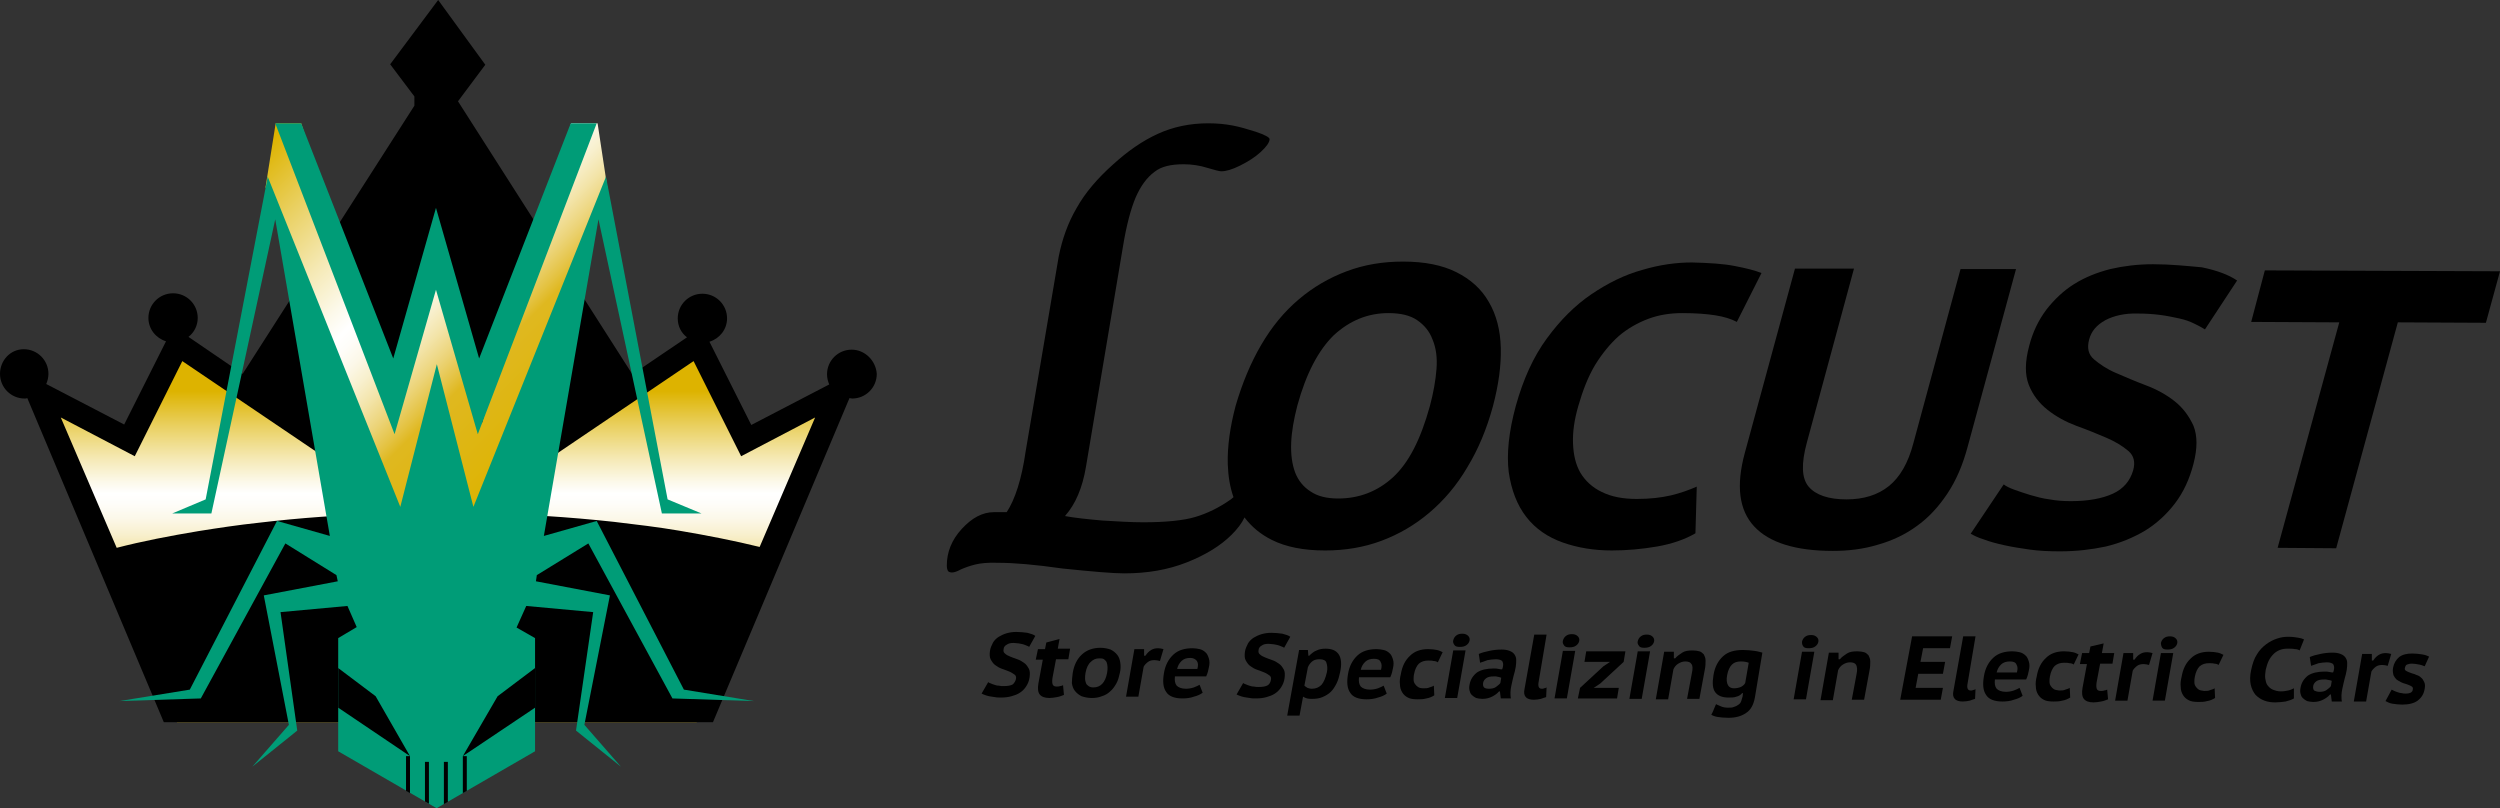 <?xml version="1.0" encoding="utf-8"?>
<!-- Generator: Adobe Illustrator 26.3.1, SVG Export Plug-In . SVG Version: 6.00 Build 0)  -->
<svg version="1.1" id="レイヤー_1" xmlns="http://www.w3.org/2000/svg" xmlns:xlink="http://www.w3.org/1999/xlink" x="0px"
	 y="0px" viewBox="0 0 567.7 183.5" style="enable-background:new 0 0 567.7 183.5;" xml:space="preserve">
<rect x="0" y="0" width="567.7" height="183.5" fill="#333333" stroke="none"/>
<style type="text/css">
	.st0{fill:url(#SVGID_1_);}
	.st1{fill:url(#SVGID_00000116926530546468858170000014091531592578653091_);}
	.st2{fill:#009C77;}
</style>
<g>
	<g>
		<linearGradient id="SVGID_1_" gradientUnits="userSpaceOnUse" x1="99.197" y1="164.019" x2="99.197" y2="78.388">
			<stop  offset="0" style="stop-color:#DDB300"/>
			<stop  offset="0.143" style="stop-color:#FFFDF7"/>
			<stop  offset="0.332" style="stop-color:#DFB820"/>
			<stop  offset="0.357" style="stop-color:#E4C240"/>
			<stop  offset="0.406" style="stop-color:#ECD479"/>
			<stop  offset="0.454" style="stop-color:#F3E4A9"/>
			<stop  offset="0.499" style="stop-color:#F8F0CE"/>
			<stop  offset="0.541" style="stop-color:#FCF8E9"/>
			<stop  offset="0.579" style="stop-color:#FEFDF9"/>
			<stop  offset="0.607" style="stop-color:#FFFFFF"/>
			<stop  offset="0.637" style="stop-color:#FCF9EA"/>
			<stop  offset="0.7" style="stop-color:#F5E9B4"/>
			<stop  offset="0.789" style="stop-color:#E9CF5D"/>
			<stop  offset="0.878" style="stop-color:#DDB300"/>
		</linearGradient>
		<polygon class="st0" points="158.2,164 190.2,89.3 169.2,100.3 158.3,78.4 99.2,118.4 40.1,78.4 29.2,100.3 8.2,89.3 40.2,164 		
			"/>
		<path d="M193.4,79.4c-3.1,0-5.6,2.5-5.6,5.6c0,0.8,0.2,1.6,0.5,2.3l-17.7,9.2l-9.5-18.9c2.3-0.7,4-2.8,4-5.3
			c0-3.1-2.5-5.6-5.6-5.6s-5.6,2.5-5.6,5.6c0,1.8,0.8,3.3,2.1,4.3l-12.4,8.4l-39.6-62l6.2-8.3L99.5,0L88.6,14.6l5.5,7.3V24
			L55.1,84.9l-12.3-8.4c1.3-1,2.1-2.6,2.1-4.3c0-3.1-2.5-5.6-5.6-5.6c-3.1,0-5.6,2.5-5.6,5.6c0,2.5,1.7,4.6,4,5.3l-9.5,18.9
			l-17.7-9.2c0.3-0.7,0.5-1.5,0.5-2.3c0-3.1-2.5-5.6-5.6-5.6S0,81.9,0,84.9c0,3.1,2.5,5.6,5.6,5.6c0.2,0,0.4,0,0.6-0.1l31,73.6
			h124.7l31-73.6c0.2,0,0.4,0.1,0.6,0.1c3.1,0,5.6-2.5,5.6-5.6C198.9,81.9,196.4,79.4,193.4,79.4z M88,116.6L88,116.6
			c-10.2,0.3-20,1-29.2,2.1l0,0c-4.7,0.5-9.3,1.2-13.7,1.9l0,0c-6.6,1.1-12.8,2.3-18.6,3.8L13.8,94.8l16.8,8.8l10.8-21.6l51,34.5
			C90.9,116.5,89.5,116.5,88,116.6z M172.5,124.2c-5.7-1.4-11.8-2.6-18.3-3.7l0,0c-4.7-0.8-9.7-1.4-14.8-2l0,0
			c-10.1-1.1-20.9-1.8-32.2-2l0,0c-0.2,0-0.5,0-0.7,0l51-34.5l10.8,21.6l16.8-8.8L172.5,124.2z"/>
	</g>
	<g>
		<g>
			
				<linearGradient id="SVGID_00000010302145771167618140000014728093396990796735_" gradientUnits="userSpaceOnUse" x1="65.686" y1="24.917" x2="133.639" y2="92.87">
				<stop  offset="2.018435e-02" style="stop-color:#DDB300"/>
				<stop  offset="0.166" style="stop-color:#E9CF5D"/>
				<stop  offset="0.311" style="stop-color:#F5E9B4"/>
				<stop  offset="0.413" style="stop-color:#FCF9EA"/>
				<stop  offset="0.463" style="stop-color:#FFFFFF"/>
				<stop  offset="0.492" style="stop-color:#FEFDF9"/>
				<stop  offset="0.531" style="stop-color:#FCF8E9"/>
				<stop  offset="0.575" style="stop-color:#F8F0CE"/>
				<stop  offset="0.622" style="stop-color:#F3E4A9"/>
				<stop  offset="0.673" style="stop-color:#ECD479"/>
				<stop  offset="0.724" style="stop-color:#E4C240"/>
				<stop  offset="0.75" style="stop-color:#DFB820"/>
				<stop  offset="1" style="stop-color:#DDB300"/>
			</linearGradient>
			<polygon style="fill:url(#SVGID_00000010302145771167618140000014728093396990796735_);" points="135.7,28 129.7,28 109.4,96.2 
				99,64.7 99,64.7 99,64.7 99,63.4 99,64.7 90,96.2 68.4,28 62.6,28 60.3,42.5 91.3,117.5 99,85.8 107.9,118.6 137.9,42.5 			"/>
			<polygon class="st2" points="133.6,123.4 152.7,158.6 171.2,159.2 155.3,156.6 135.5,118.3 123.5,121.7 135.9,49.8 150.3,116.6 
				159.3,116.6 151.6,113.4 137.6,40.1 137.6,40 137.6,40.1 137.6,40 137.5,40.4 107.5,115.1 99.2,82.7 90.9,115.1 60.9,40.4 
				60.8,40 60.8,40.1 60.8,40 60.8,40.1 46.7,113.4 39.1,116.6 48,116.6 62.5,49.8 74.9,121.7 62.9,118.3 43.1,156.6 27.1,159.2 
				45.6,158.6 64.8,123.4 76.4,130.6 76.7,132 59.9,135.2 65.6,164.6 57.3,174.1 67.5,165.9 63.7,139 78.9,137.6 81,142.4 
				76.8,144.9 76.8,170.6 99.1,183.5 99.2,183.5 99.2,183.5 99.2,183.5 121.5,170.6 121.5,144.9 117.3,142.5 119.5,137.6 134.7,139 
				130.8,165.9 141,174.1 132.7,164.6 138.5,135.2 121.7,132 121.9,130.6 			"/>
			<polygon class="st2" points="135.5,28 129.6,28 108.8,81.4 99,47.2 99,47.2 99,47.2 99,47.2 99,47.2 89.3,81.4 68.4,28 62.5,28 
				89.6,98.6 99,65.8 108.5,98.6 			"/>
		</g>
		<g>
			<g>
				<polygon points="85.3,158.1 76.8,151.7 76.8,160.7 93.1,171.7 				"/>
				<polygon points="105.1,171.7 121.5,160.7 121.5,151.7 113,158.1 				"/>
			</g>
			<g>
				<polygon points="92.2,179.6 93.1,180.1 93.1,171.7 92.2,171.7 				"/>
				<polygon points="96.5,182 97.4,182.5 97.4,173 96.5,173 				"/>
				<polygon points="100.8,182.6 101.7,182.1 101.7,173 100.8,173 				"/>
				<polygon points="105.1,180.1 106,179.6 106,171.7 105.1,171.7 				"/>
			</g>
		</g>
	</g>
</g>
<g>
	<g>
		<g>
			<path d="M230.7,154.2c0.1-0.4,0-0.8-0.3-1c-0.3-0.2-0.7-0.5-1.2-0.7c-0.5-0.2-1-0.4-1.6-0.6c-0.6-0.2-1.1-0.5-1.5-0.8
				c-0.5-0.3-0.8-0.8-1.1-1.3c-0.3-0.5-0.3-1.2-0.2-2c0.1-0.7,0.4-1.3,0.7-1.9c0.3-0.5,0.8-1,1.3-1.3c0.5-0.3,1.1-0.6,1.8-0.8
				c0.7-0.2,1.4-0.3,2.2-0.3c0.9,0,1.7,0.1,2.5,0.2c0.8,0.2,1.4,0.4,1.8,0.7l-1.4,2.5c-0.1-0.1-0.3-0.2-0.6-0.3
				c-0.2-0.1-0.5-0.2-0.8-0.3c-0.3-0.1-0.6-0.1-1-0.2c-0.4,0-0.7-0.1-1.1-0.1c-0.7,0-1.2,0.1-1.6,0.4c-0.4,0.2-0.7,0.6-0.7,1
				c-0.1,0.4,0,0.8,0.3,1c0.3,0.3,0.7,0.5,1.2,0.7c0.5,0.2,1,0.4,1.6,0.6c0.6,0.2,1.1,0.5,1.5,0.8c0.5,0.3,0.8,0.8,1.1,1.3
				c0.3,0.5,0.3,1.2,0.2,2c-0.1,0.8-0.4,1.5-0.8,2.1c-0.4,0.6-0.8,1-1.4,1.4c-0.6,0.4-1.2,0.6-1.9,0.8c-0.7,0.2-1.5,0.3-2.3,0.3
				c-0.6,0-1.1,0-1.5-0.1c-0.5-0.1-0.9-0.1-1.3-0.2c-0.4-0.1-0.8-0.2-1-0.3c-0.3-0.1-0.5-0.2-0.7-0.3l1.5-2.6
				c0.1,0.1,0.3,0.2,0.6,0.3c0.2,0.1,0.5,0.2,0.8,0.3c0.3,0.1,0.6,0.2,1,0.2c0.4,0.1,0.7,0.1,1.1,0.1c0.9,0,1.6-0.1,2.1-0.4
				C230.3,155.1,230.6,154.7,230.7,154.2z"/>
			<path d="M235.7,147.4l1.6,0l0.3-1.5l3-0.8l-0.4,2.2l2.8,0l-0.4,2.4l-2.8,0l-0.7,3.7c-0.2,0.9-0.2,1.5-0.1,1.9
				c0.1,0.4,0.4,0.6,0.9,0.6c0.3,0,0.6,0,0.8-0.1c0.2,0,0.5-0.1,0.7-0.2l0.2,2.2c-0.5,0.2-1,0.4-1.6,0.5c-0.6,0.1-1.1,0.2-1.7,0.2
				c-1.1,0-1.8-0.3-2.2-0.8c-0.4-0.5-0.5-1.4-0.3-2.5l1-5.4l-1.6,0L235.7,147.4z"/>
			<path d="M243.6,152.8c0.3-1.8,1-3.2,2.1-4.2c1.1-1,2.5-1.5,4.2-1.5c0.9,0,1.7,0.2,2.3,0.4c0.6,0.3,1.1,0.7,1.5,1.2
				c0.4,0.5,0.6,1.1,0.7,1.8c0.1,0.7,0.1,1.5-0.1,2.3c-0.2,0.9-0.4,1.7-0.8,2.4c-0.4,0.7-0.8,1.3-1.4,1.8c-0.5,0.5-1.2,0.9-1.9,1.1
				c-0.7,0.3-1.5,0.4-2.3,0.4c-0.9,0-1.7-0.2-2.3-0.4c-0.6-0.3-1.1-0.7-1.5-1.2c-0.4-0.5-0.6-1.1-0.7-1.8
				C243.4,154.4,243.5,153.6,243.6,152.8z M246.5,152.8c-0.1,0.5-0.1,0.9-0.1,1.3c0,0.4,0.1,0.7,0.2,1c0.1,0.3,0.3,0.5,0.6,0.7
				c0.3,0.2,0.6,0.3,1.1,0.3c1.6,0,2.7-1.1,3.1-3.3c0.1-0.5,0.1-0.9,0.1-1.3c0-0.4-0.1-0.8-0.2-1.1c-0.1-0.3-0.4-0.5-0.6-0.7
				c-0.3-0.2-0.7-0.2-1.1-0.2c-0.8,0-1.4,0.3-1.9,0.8C247.1,150.8,246.7,151.7,246.5,152.8z"/>
			<path d="M263.4,150.1c-0.4-0.1-0.8-0.2-1.2-0.2c-0.6,0-1.1,0.1-1.5,0.4c-0.4,0.3-0.8,0.7-1,1.1l-1.2,6.8l-2.8,0l1.9-10.8l2.2,0
				l0,1.5l0.3,0c0.4-0.6,0.8-1,1.3-1.3c0.5-0.3,1-0.4,1.6-0.4c0.4,0,0.8,0.1,1.2,0.2L263.4,150.1z"/>
			<path d="M273.1,157.3c-0.5,0.4-1.2,0.7-2,0.9c-0.8,0.3-1.7,0.4-2.6,0.4c-1.8,0-3.1-0.5-3.7-1.5c-0.7-1-0.8-2.4-0.5-4.2
				c0.3-1.9,1.1-3.3,2.2-4.3c1.1-1,2.6-1.4,4.3-1.4c0.6,0,1.1,0.1,1.6,0.2c0.5,0.1,1,0.4,1.3,0.7c0.4,0.3,0.6,0.8,0.8,1.4
				c0.2,0.6,0.2,1.3,0,2.1c-0.1,0.3-0.1,0.6-0.2,0.9c-0.1,0.3-0.2,0.7-0.4,1.1l-7.1,0c-0.1,0.9,0,1.6,0.4,2.1
				c0.4,0.4,1.1,0.7,2.1,0.7c0.6,0,1.2-0.1,1.8-0.3c0.5-0.2,1-0.4,1.3-0.6L273.1,157.3z M270.3,149.4c-0.8,0-1.5,0.2-2,0.7
				c-0.5,0.5-0.8,1-1,1.8l4.6,0c0.2-0.8,0.2-1.3-0.1-1.8C271.5,149.7,271,149.4,270.3,149.4z"/>
			<path d="M288.6,154.4c0.1-0.4,0-0.8-0.3-1c-0.3-0.2-0.7-0.5-1.2-0.7c-0.5-0.2-1-0.4-1.6-0.6c-0.6-0.2-1.1-0.5-1.5-0.8
				c-0.5-0.3-0.8-0.8-1.1-1.3c-0.3-0.5-0.3-1.2-0.2-2c0.1-0.7,0.4-1.3,0.7-1.9c0.3-0.5,0.8-1,1.3-1.3c0.5-0.3,1.1-0.6,1.8-0.8
				c0.7-0.2,1.4-0.3,2.2-0.3c0.9,0,1.7,0.1,2.5,0.2c0.8,0.2,1.4,0.4,1.8,0.7l-1.4,2.5c-0.1-0.1-0.3-0.2-0.6-0.3
				c-0.2-0.1-0.5-0.2-0.8-0.3c-0.3-0.1-0.6-0.1-1-0.2c-0.4,0-0.7-0.1-1.1-0.1c-0.7,0-1.2,0.1-1.6,0.4c-0.4,0.2-0.7,0.6-0.7,1
				c-0.1,0.4,0,0.8,0.3,1c0.3,0.3,0.7,0.5,1.2,0.7c0.5,0.2,1,0.4,1.6,0.6c0.6,0.2,1.1,0.5,1.5,0.8c0.5,0.3,0.8,0.8,1.1,1.3
				c0.3,0.5,0.3,1.2,0.2,2c-0.1,0.8-0.4,1.5-0.8,2.1c-0.4,0.6-0.8,1-1.4,1.4c-0.6,0.4-1.2,0.6-1.9,0.8c-0.7,0.2-1.5,0.3-2.3,0.3
				c-0.6,0-1.1,0-1.5-0.1c-0.5-0.1-0.9-0.1-1.3-0.2c-0.4-0.1-0.8-0.2-1-0.3c-0.3-0.1-0.5-0.2-0.7-0.3l1.5-2.6
				c0.1,0.1,0.3,0.2,0.6,0.3c0.2,0.1,0.5,0.2,0.8,0.3c0.3,0.1,0.6,0.2,1,0.2c0.4,0.1,0.7,0.1,1.1,0.1c0.9,0,1.6-0.1,2.1-0.4
				C288.2,155.4,288.5,155,288.6,154.4z"/>
			<path d="M295,147.6l2,0l0.1,1.3l0.2,0c0.5-0.5,1.1-1,1.7-1.2c0.6-0.3,1.3-0.4,2-0.4c1.4,0,2.4,0.4,3,1.3c0.6,0.9,0.7,2.3,0.3,4.1
				c-0.2,0.9-0.4,1.7-0.8,2.5s-0.8,1.4-1.3,1.9c-0.5,0.5-1.2,0.9-1.9,1.2c-0.7,0.3-1.5,0.4-2.3,0.4c-0.5,0-0.8,0-1.2-0.1
				c-0.3-0.1-0.6-0.2-0.9-0.4l-0.8,4.3l-2.8,0L295,147.6z M299.7,149.7c-0.6,0-1.2,0.1-1.6,0.4c-0.4,0.3-0.8,0.7-1.1,1.4l-0.8,4.2
				c0.2,0.2,0.4,0.3,0.7,0.5c0.3,0.1,0.6,0.2,1,0.2c0.9,0,1.6-0.3,2.2-0.9c0.5-0.6,0.9-1.5,1.2-2.8c0.2-0.9,0.1-1.6-0.1-2.2
				C301.1,150,300.5,149.7,299.7,149.7z"/>
			<path d="M314.9,157.5c-0.5,0.4-1.2,0.7-2,0.9c-0.8,0.3-1.7,0.4-2.6,0.4c-1.8,0-3.1-0.5-3.7-1.5c-0.7-1-0.8-2.4-0.5-4.2
				c0.3-1.9,1.1-3.3,2.2-4.3c1.1-1,2.6-1.4,4.3-1.4c0.6,0,1.1,0.1,1.6,0.2c0.5,0.1,1,0.4,1.3,0.7c0.4,0.3,0.6,0.8,0.8,1.4
				c0.2,0.6,0.2,1.3,0,2.1c-0.1,0.3-0.1,0.6-0.2,0.9c-0.1,0.3-0.2,0.7-0.4,1.1l-7.1,0c-0.1,0.9,0,1.6,0.4,2.1
				c0.4,0.4,1.1,0.7,2.1,0.7c0.6,0,1.2-0.1,1.8-0.3c0.5-0.2,1-0.4,1.3-0.6L314.9,157.5z M312,149.6c-0.8,0-1.5,0.2-2,0.7
				c-0.5,0.5-0.8,1-1,1.8l4.6,0c0.2-0.8,0.2-1.3-0.1-1.8C313.3,149.8,312.8,149.6,312,149.6z"/>
			<path d="M325.7,157.9c-0.5,0.3-1.1,0.6-1.8,0.7c-0.7,0.2-1.3,0.2-2,0.2c-0.9,0-1.7-0.1-2.2-0.4c-0.6-0.3-1-0.7-1.3-1.2
				c-0.3-0.5-0.5-1.1-0.5-1.8c-0.1-0.7,0-1.5,0.2-2.3c0.3-1.8,1-3.2,2.1-4.2c1-1,2.4-1.5,4.1-1.5c0.8,0,1.5,0.1,2,0.2
				c0.5,0.1,0.9,0.3,1.3,0.5l-1.1,2.3c-0.3-0.2-0.6-0.3-1-0.3c-0.3-0.1-0.7-0.1-1.2-0.1c-0.8,0-1.5,0.2-2.1,0.7
				c-0.5,0.5-0.9,1.3-1.1,2.4c-0.1,0.4-0.1,0.9-0.1,1.2c0,0.4,0.1,0.7,0.3,1c0.2,0.3,0.4,0.5,0.7,0.7c0.3,0.2,0.7,0.3,1.2,0.3
				c0.6,0,1,0,1.4-0.2c0.3-0.1,0.7-0.2,1-0.4L325.7,157.9z"/>
			<path d="M330,147.7l2.8,0l-1.9,10.8l-2.8,0L330,147.7z M330,145.4c0.1-0.4,0.3-0.8,0.7-1.1c0.4-0.3,0.8-0.4,1.4-0.4
				c0.6,0,1,0.2,1.3,0.5c0.3,0.3,0.4,0.7,0.3,1.1c-0.1,0.4-0.3,0.7-0.7,1c-0.4,0.3-0.9,0.4-1.5,0.4c-0.6,0-1-0.1-1.2-0.4
				C330,146.1,329.9,145.8,330,145.4z"/>
			<path d="M335.8,148.5c0.7-0.3,1.4-0.5,2.4-0.7c0.9-0.2,1.8-0.3,2.8-0.3c0.7,0,1.3,0.1,1.8,0.3c0.5,0.2,0.8,0.4,1.1,0.8
				c0.2,0.3,0.4,0.7,0.4,1.2c0,0.5,0,1-0.1,1.6c-0.1,0.7-0.3,1.4-0.5,2.1s-0.3,1.4-0.5,2.2c-0.1,0.5-0.2,1-0.2,1.5
				c0,0.5,0,1,0.1,1.4l-2.3,0l-0.2-1.6h-0.2c-0.4,0.5-1,0.9-1.6,1.2c-0.6,0.3-1.3,0.5-2.2,0.5c-0.5,0-1-0.1-1.4-0.2
				c-0.4-0.2-0.7-0.4-1-0.7c-0.3-0.3-0.4-0.6-0.5-1c-0.1-0.4-0.1-0.8,0-1.3c0.2-1.2,0.8-2.1,1.7-2.8c0.9-0.6,2.2-0.9,3.8-0.9
				c0.4,0,0.7,0,1.1,0.1c0.4,0.1,0.6,0.1,0.8,0.1c0.1-0.3,0.2-0.5,0.2-0.7c0.1-0.5,0-0.9-0.2-1.2c-0.2-0.2-0.7-0.4-1.4-0.4
				c-0.6,0-1.3,0.1-1.9,0.2c-0.6,0.2-1.2,0.4-1.7,0.6L335.8,148.5z M338.1,156.4c0.6,0,1.2-0.1,1.6-0.4c0.4-0.3,0.8-0.6,1-0.9
				l0.2-1.2c-0.1,0-0.2-0.1-0.3-0.1c-0.1,0-0.3-0.1-0.4-0.1c-0.2,0-0.3-0.1-0.5-0.1c-0.2,0-0.3,0-0.5,0c-0.7,0-1.3,0.1-1.7,0.4
				c-0.4,0.3-0.6,0.6-0.7,1c-0.1,0.5,0,0.9,0.2,1.1C337.2,156.3,337.6,156.4,338.1,156.4z"/>
			<path d="M349.4,154.8c-0.2,1,0,1.6,0.7,1.6c0.2,0,0.4,0,0.5-0.1c0.2,0,0.4-0.1,0.6-0.2l-0.1,2.2c-0.3,0.1-0.7,0.2-1.2,0.4
				c-0.5,0.1-1,0.2-1.6,0.2c-0.8,0-1.5-0.2-1.8-0.6c-0.4-0.4-0.5-1-0.3-1.9l2.2-12.3l2.8,0L349.4,154.8z"/>
			<path d="M354.9,147.8l2.8,0l-1.9,10.8l-2.8,0L354.9,147.8z M354.9,145.5c0.1-0.4,0.3-0.8,0.7-1.1c0.4-0.3,0.8-0.4,1.4-0.4
				c0.6,0,1,0.2,1.3,0.5c0.3,0.3,0.4,0.7,0.3,1.1c-0.1,0.4-0.3,0.7-0.7,1c-0.4,0.3-0.9,0.4-1.5,0.4c-0.6,0-1-0.1-1.2-0.4
				C354.9,146.2,354.8,145.9,354.9,145.5z"/>
			<path d="M358.8,156.2l5.3-4.9h0l1.5-1l-5.8,0l0.4-2.4l8.9,0l-0.4,2.4l-5.3,4.9h0l-1.5,1l5.7,0l-0.4,2.4l-8.9,0L358.8,156.2z"/>
			<path d="M371.9,147.9l2.8,0l-1.9,10.8l-2.8,0L371.9,147.9z M371.9,145.6c0.1-0.4,0.3-0.8,0.7-1.1c0.4-0.3,0.8-0.4,1.4-0.4
				c0.6,0,1,0.2,1.3,0.5c0.3,0.3,0.4,0.7,0.3,1.1c-0.1,0.4-0.3,0.7-0.7,1c-0.4,0.3-0.9,0.4-1.5,0.4c-0.6,0-1-0.1-1.2-0.4
				C371.9,146.3,371.8,146,371.9,145.6z"/>
			<path d="M383.1,158.7l1.1-5.9c0.2-0.9,0.2-1.6-0.1-2c-0.2-0.4-0.7-0.6-1.4-0.6c-0.6,0-1.1,0.2-1.6,0.5c-0.5,0.3-0.9,0.8-1.1,1.3
				c-0.2,1.1-0.4,2.3-0.6,3.4s-0.4,2.3-0.6,3.4l-2.8,0l1.9-10.8l2.2,0l0,1.5h0.3c0.4-0.5,1-0.9,1.6-1.3c0.6-0.4,1.4-0.5,2.4-0.5
				c0.6,0,1.1,0.1,1.5,0.2c0.4,0.1,0.7,0.4,1,0.7c0.2,0.4,0.4,0.8,0.4,1.4c0,0.6,0,1.3-0.2,2.2l-1.2,6.5L383.1,158.7z"/>
			<path d="M398.5,158.4c-0.3,1.6-0.9,2.8-2,3.5c-1,0.7-2.3,1.1-4,1.1c-1,0-1.9-0.1-2.5-0.2c-0.6-0.1-1.1-0.3-1.4-0.5
				c0.3-0.5,0.5-1,0.6-1.3c0.1-0.3,0.3-0.6,0.3-0.7c0.1-0.2,0.1-0.3,0.2-0.4c0.3,0.2,0.7,0.3,1.1,0.5c0.4,0.2,1,0.3,1.6,0.3
				c0.6,0,1,0,1.4-0.2c0.4-0.1,0.7-0.3,1-0.5c0.3-0.2,0.5-0.5,0.6-0.8c0.1-0.3,0.2-0.6,0.3-1l0.1-0.8h-0.2c-0.3,0.4-0.8,0.7-1.3,0.8
				c-0.5,0.2-1.1,0.2-1.8,0.2c-1.4,0-2.4-0.4-3-1.2c-0.6-0.8-0.7-2.1-0.4-3.9c0.3-1.9,1.1-3.3,2.2-4.3c1.1-1,2.6-1.4,4.5-1.4
				c1,0,1.8,0.1,2.6,0.2c0.8,0.1,1.4,0.3,1.8,0.4L398.5,158.4z M393.7,156.3c0.6,0,1.1-0.1,1.6-0.3c0.4-0.2,0.8-0.5,1-0.9l0.8-4.6
				c-0.5-0.2-1.1-0.3-1.8-0.3c-0.8,0-1.5,0.2-2,0.7c-0.5,0.5-0.9,1.3-1.1,2.4c-0.2,1-0.1,1.8,0.2,2.3
				C392.6,156,393.1,156.3,393.7,156.3z"/>
			<path d="M409.2,148l2.8,0l-1.9,10.8l-2.8,0L409.2,148z M409.2,145.7c0.1-0.4,0.3-0.8,0.7-1.1c0.4-0.3,0.8-0.4,1.4-0.4
				c0.6,0,1,0.2,1.3,0.5c0.3,0.3,0.4,0.7,0.3,1.1c-0.1,0.4-0.3,0.7-0.7,1c-0.4,0.3-0.9,0.4-1.5,0.4c-0.6,0-1-0.1-1.2-0.4
				C409.2,146.4,409.2,146.1,409.2,145.7z"/>
			<path d="M420.5,158.9l1.1-5.9c0.2-0.9,0.1-1.6-0.1-2c-0.2-0.4-0.7-0.6-1.4-0.6c-0.6,0-1.1,0.2-1.6,0.5c-0.5,0.3-0.9,0.8-1.1,1.3
				c-0.2,1.1-0.4,2.3-0.6,3.4c-0.2,1.1-0.4,2.3-0.6,3.4l-2.8,0l1.9-10.8l2.2,0l0,1.5l0.3,0c0.4-0.5,1-0.9,1.6-1.3
				c0.6-0.4,1.4-0.5,2.4-0.5c0.6,0,1.1,0.1,1.5,0.2c0.4,0.1,0.7,0.4,1,0.7c0.2,0.4,0.4,0.8,0.4,1.4c0,0.6,0,1.3-0.2,2.2l-1.2,6.5
				L420.5,158.9z"/>
			<path d="M434.2,144.5l9.1,0l-0.5,2.7l-6.1,0l-0.6,3.1l5.6,0l-0.5,2.7l-5.6,0l-0.6,3.2l6.2,0l-0.5,2.7l-9.2,0L434.2,144.5z"/>
			<path d="M446.8,155.2c-0.2,1,0,1.6,0.7,1.6c0.2,0,0.4,0,0.5-0.1c0.2,0,0.4-0.1,0.6-0.2l-0.1,2.2c-0.3,0.1-0.7,0.2-1.2,0.4
				c-0.5,0.1-1,0.2-1.6,0.2c-0.8,0-1.5-0.2-1.8-0.6c-0.4-0.4-0.5-1-0.3-1.9l2.2-12.3l2.8,0L446.8,155.2z"/>
			<path d="M459.3,158c-0.5,0.4-1.2,0.7-2,0.9c-0.8,0.3-1.7,0.4-2.6,0.4c-1.8,0-3.1-0.5-3.7-1.5c-0.7-1-0.8-2.4-0.5-4.2
				c0.3-1.9,1.1-3.3,2.2-4.3c1.1-1,2.6-1.4,4.3-1.4c0.6,0,1.1,0.1,1.6,0.2c0.5,0.1,1,0.4,1.3,0.7c0.4,0.3,0.6,0.8,0.8,1.4
				c0.2,0.6,0.2,1.3,0,2.1c-0.1,0.3-0.1,0.6-0.2,0.9c-0.1,0.3-0.2,0.7-0.4,1.1l-7.1,0c-0.1,0.9,0,1.6,0.4,2.1
				c0.4,0.4,1.1,0.7,2.1,0.7c0.6,0,1.2-0.1,1.8-0.3c0.5-0.2,1-0.4,1.3-0.6L459.3,158z M456.4,150.2c-0.8,0-1.5,0.2-2,0.7
				c-0.5,0.5-0.8,1-1,1.8l4.6,0c0.2-0.8,0.2-1.3-0.1-1.8C457.7,150.4,457.2,150.2,456.4,150.2z"/>
			<path d="M470.1,158.4c-0.5,0.3-1.1,0.6-1.8,0.7c-0.7,0.2-1.3,0.2-2,0.2c-0.9,0-1.7-0.1-2.2-0.4c-0.6-0.3-1-0.7-1.3-1.2
				c-0.3-0.5-0.5-1.1-0.5-1.8c-0.1-0.7,0-1.5,0.2-2.3c0.3-1.8,1-3.2,2.1-4.2c1-1,2.4-1.5,4.1-1.5c0.8,0,1.5,0.1,2,0.2
				c0.5,0.1,0.9,0.3,1.3,0.5l-1.1,2.3c-0.3-0.2-0.6-0.3-1-0.3c-0.3-0.1-0.7-0.1-1.2-0.1c-0.8,0-1.5,0.2-2.1,0.7
				c-0.5,0.5-0.9,1.3-1.1,2.4c-0.1,0.4-0.1,0.8-0.1,1.2c0,0.4,0.1,0.7,0.3,1c0.2,0.3,0.4,0.5,0.7,0.7c0.3,0.2,0.7,0.2,1.2,0.3
				c0.6,0,1,0,1.4-0.2c0.3-0.1,0.7-0.2,1-0.4L470.1,158.4z"/>
			<path d="M472.8,148.3l1.6,0l0.3-1.5l3-0.7l-0.4,2.2l2.8,0l-0.4,2.4l-2.8,0l-0.7,3.7c-0.2,0.9-0.2,1.5-0.1,1.9
				c0.1,0.4,0.4,0.6,0.9,0.6c0.3,0,0.6,0,0.8-0.1c0.2,0,0.5-0.1,0.7-0.2l0.2,2.2c-0.5,0.2-1,0.4-1.6,0.5c-0.6,0.1-1.1,0.2-1.7,0.2
				c-1.1,0-1.8-0.3-2.2-0.8c-0.4-0.5-0.5-1.4-0.3-2.5l1-5.4l-1.6,0L472.8,148.3z"/>
			<path d="M488,151c-0.4-0.1-0.8-0.2-1.2-0.2c-0.6,0-1.1,0.1-1.5,0.4c-0.4,0.3-0.8,0.7-1,1.1l-1.2,6.8l-2.8,0l1.9-10.8l2.2,0l0,1.5
				h0.3c0.4-0.6,0.8-1,1.3-1.3c0.5-0.3,1-0.4,1.6-0.4c0.4,0,0.8,0.1,1.2,0.2L488,151z"/>
			<path d="M490.7,148.3l2.8,0l-1.9,10.8l-2.8,0L490.7,148.3z M490.7,146c0.1-0.4,0.3-0.8,0.7-1.1c0.4-0.3,0.8-0.4,1.4-0.4
				c0.6,0,1,0.2,1.3,0.5c0.3,0.3,0.4,0.7,0.3,1.1c-0.1,0.4-0.3,0.7-0.7,1c-0.4,0.3-0.9,0.4-1.5,0.4c-0.6,0-1-0.1-1.2-0.4
				C490.8,146.8,490.7,146.4,490.7,146z"/>
			<path d="M503,158.5c-0.5,0.3-1.1,0.6-1.8,0.7c-0.7,0.2-1.3,0.2-2,0.2c-0.9,0-1.7-0.1-2.2-0.4c-0.6-0.3-1-0.7-1.3-1.2
				c-0.3-0.5-0.5-1.1-0.5-1.8c-0.1-0.7,0-1.5,0.2-2.3c0.3-1.8,1-3.2,2.1-4.2c1-1,2.4-1.5,4.1-1.5c0.8,0,1.5,0.1,2,0.2
				c0.5,0.1,0.9,0.3,1.3,0.5l-1.1,2.3c-0.3-0.2-0.6-0.3-1-0.3c-0.3-0.1-0.7-0.1-1.2-0.1c-0.8,0-1.5,0.2-2.1,0.7
				c-0.5,0.5-0.9,1.3-1.1,2.4c-0.1,0.4-0.1,0.8-0.1,1.2c0,0.4,0.1,0.7,0.3,1c0.2,0.3,0.4,0.5,0.7,0.7c0.3,0.2,0.7,0.2,1.2,0.3
				c0.6,0,1,0,1.4-0.2c0.3-0.1,0.7-0.2,1-0.4L503,158.5z"/>
			<path d="M520.9,158.6c-0.5,0.3-1.1,0.5-1.9,0.7c-0.8,0.1-1.5,0.2-2.3,0.2c-0.9,0-1.7-0.1-2.5-0.4c-0.8-0.3-1.4-0.7-2-1.3
				c-0.5-0.6-0.9-1.4-1.1-2.3c-0.2-0.9-0.2-2.1,0.1-3.4c0.3-1.4,0.7-2.6,1.3-3.5c0.6-1,1.3-1.7,2.1-2.3c0.8-0.6,1.6-1,2.5-1.3
				c0.9-0.3,1.7-0.4,2.5-0.4c0.9,0,1.6,0.1,2.2,0.2c0.6,0.1,1,0.2,1.4,0.4l-1,2.5c-0.3-0.2-0.7-0.3-1.1-0.3c-0.4-0.1-1-0.1-1.7-0.1
				c-0.6,0-1.2,0.1-1.7,0.3c-0.5,0.2-1,0.5-1.4,0.9c-0.4,0.4-0.8,0.9-1.1,1.5c-0.3,0.6-0.5,1.3-0.7,2.1c-0.1,0.7-0.2,1.4-0.1,2
				c0.1,0.6,0.2,1.1,0.5,1.5c0.3,0.4,0.7,0.8,1.2,1c0.5,0.2,1.1,0.4,1.8,0.4c0.7,0,1.2-0.1,1.7-0.2c0.5-0.1,0.9-0.3,1.3-0.5
				L520.9,158.6z"/>
			<path d="M524.5,149.2c0.7-0.3,1.4-0.5,2.4-0.7c0.9-0.2,1.8-0.3,2.8-0.3c0.7,0,1.3,0.1,1.8,0.3c0.5,0.2,0.8,0.4,1.1,0.8
				c0.2,0.3,0.4,0.7,0.4,1.2c0,0.5,0,1-0.1,1.6c-0.1,0.7-0.3,1.4-0.5,2.1c-0.2,0.7-0.3,1.4-0.5,2.2c-0.1,0.5-0.2,1-0.2,1.5
				c0,0.5,0,1,0.1,1.4l-2.3,0l-0.2-1.6l-0.2,0c-0.4,0.5-1,0.9-1.6,1.2c-0.6,0.3-1.3,0.5-2.2,0.5c-0.5,0-1-0.1-1.4-0.2
				c-0.4-0.2-0.7-0.4-1-0.7c-0.3-0.3-0.4-0.6-0.5-1c-0.1-0.4-0.1-0.8,0-1.3c0.2-1.2,0.8-2.1,1.7-2.8c0.9-0.6,2.2-0.9,3.8-0.9
				c0.4,0,0.7,0,1.1,0.1c0.4,0.1,0.6,0.1,0.8,0.1c0.1-0.3,0.2-0.5,0.2-0.7c0.1-0.5,0-0.9-0.2-1.2c-0.2-0.2-0.7-0.4-1.4-0.4
				c-0.6,0-1.3,0.1-1.9,0.2c-0.6,0.2-1.2,0.4-1.7,0.6L524.5,149.2z M526.7,157.1c0.6,0,1.2-0.1,1.6-0.4c0.4-0.3,0.8-0.6,1-0.9
				l0.2-1.2c-0.1,0-0.2-0.1-0.3-0.1c-0.1,0-0.3-0.1-0.5-0.1c-0.2,0-0.3-0.1-0.5-0.1c-0.2,0-0.3,0-0.5,0c-0.7,0-1.3,0.1-1.7,0.4
				c-0.4,0.3-0.6,0.6-0.7,1c-0.1,0.5,0,0.9,0.2,1.1C525.9,157,526.3,157.1,526.7,157.1z"/>
			<path d="M542.2,151.2c-0.4-0.1-0.8-0.2-1.2-0.2c-0.6,0-1.1,0.1-1.5,0.4c-0.4,0.3-0.8,0.7-1,1.1l-1.2,6.8l-2.8,0l1.9-10.8l2.2,0
				l0,1.5h0.3c0.4-0.6,0.8-1,1.3-1.3c0.5-0.3,1-0.4,1.6-0.4c0.4,0,0.8,0.1,1.2,0.2L542.2,151.2z"/>
			<path d="M543.1,156.6c0.2,0.1,0.4,0.2,0.6,0.3c0.2,0.1,0.5,0.2,0.8,0.3c0.3,0.1,0.6,0.2,0.9,0.2c0.3,0.1,0.6,0.1,0.9,0.1
				c0.5,0,0.9-0.1,1.1-0.2c0.3-0.2,0.5-0.4,0.5-0.8c0.1-0.3-0.1-0.6-0.4-0.7c-0.3-0.2-0.7-0.3-1.2-0.5c-0.4-0.1-0.7-0.2-1.1-0.4
				c-0.4-0.2-0.7-0.4-1-0.6c-0.3-0.3-0.5-0.6-0.7-1c-0.1-0.4-0.2-0.9-0.1-1.6c0.2-1.1,0.7-1.9,1.4-2.5c0.8-0.6,1.8-0.8,3-0.8
				c0.8,0,1.6,0.1,2.2,0.2c0.7,0.1,1.2,0.3,1.6,0.5l-1,2.2c-0.3-0.1-0.7-0.3-1.3-0.4c-0.5-0.1-1.1-0.2-1.6-0.2
				c-0.5,0-0.8,0.1-1.1,0.2c-0.3,0.1-0.4,0.4-0.5,0.8c-0.1,0.3,0.1,0.6,0.4,0.7c0.3,0.2,0.7,0.3,1.2,0.5c0.4,0.1,0.7,0.2,1.1,0.4
				c0.4,0.1,0.7,0.3,1,0.6c0.3,0.2,0.5,0.6,0.7,1c0.2,0.4,0.2,0.9,0.1,1.5c-0.2,1.2-0.7,2-1.6,2.7c-0.8,0.6-2,0.9-3.5,0.9
				c-0.8,0-1.5-0.1-2.2-0.2c-0.7-0.1-1.2-0.4-1.6-0.6L543.1,156.6z"/>
		</g>
	</g>
	<g>
		<path d="M330.7,61.8c-3.2-1.6-7.2-2.4-12.1-2.4c-4.6,0-8.8,0.7-12.8,2.2c-4,1.5-7.6,3.6-10.9,6.4c-3.3,2.8-6.1,6.2-8.5,10.3
			c-2.4,4.1-4.3,8.7-5.8,13.8c-1.3,4.9-1.9,9.3-1.8,13.3c0.1,2.8,0.5,5.2,1.3,7.5c-0.2,0.2-0.4,0.3-0.6,0.5c-2.7,1.9-5.4,3.2-8.1,4
			c-2.7,0.8-6.7,1.2-11.8,1.2c-2.8,0-5.9-0.2-9.3-0.4c-3.4-0.3-6.2-0.6-8.4-1l0-0.1c2.3-2.6,3.9-6.3,4.7-11.1L255,56
			c0.8-4.9,1.8-8.6,2.9-11.2c1.1-2.5,2.5-4.5,4.3-5.8c1.5-1.2,3.7-1.7,6.6-1.7c1.9,0,3.7,0.3,5.3,0.8c1.7,0.5,2.8,0.8,3.2,0.8
			c1.1,0,2.5-0.4,4.3-1.3c1.8-0.9,3.4-1.9,4.7-3.1c1.3-1.2,2-2.2,2-2.9c0-0.4-1.1-1-3.2-1.7c-1.9-0.6-3.6-1.1-5.2-1.4
			c-1.6-0.3-3.4-0.5-5.5-0.5c-4.2,0-8,0.8-11.5,2.4c-3.5,1.6-6.8,3.9-10.1,6.9c-3.6,3.2-6.4,6.5-8.3,9.9c-2,3.4-3.3,7.1-4.1,11.1
			l-7.5,44.2c-0.9,6.3-2.4,10.9-4.3,13.8l-2.9,0c-2.6,0-5,1.3-7.3,3.8c-2.3,2.5-3.4,5.3-3.4,8.3c0,0.6,0.1,1,0.3,1.3
			c0.2,0.2,0.5,0.3,0.9,0.3c0.4,0,1.1-0.2,2-0.7c0.9-0.4,2-0.8,3.2-1.1c1.2-0.3,3-0.5,5.3-0.4c3.5,0,8.3,0.4,14.6,1.3
			c6.8,0.7,11.4,1.1,14,1.1c5.2,0,9.9-0.8,14.2-2.5c4.3-1.7,7.7-3.8,10.2-6.3c1.3-1.3,2.3-2.6,2.9-3.9c1.6,2.1,3.6,3.8,6.2,5.1
			c3.2,1.6,7.2,2.4,12.1,2.4c4.5,0,8.8-0.7,12.8-2.2c4-1.5,7.6-3.6,10.9-6.4c3.3-2.8,6.2-6.2,8.6-10.3c2.5-4.1,4.4-8.7,5.8-13.8
			c1.3-4.9,1.9-9.3,1.8-13.3c-0.1-4-1-7.5-2.7-10.4C336.4,65.6,333.9,63.4,330.7,61.8z M326.2,83.8c-0.2,2.6-0.7,5.4-1.5,8.4
			c-2.1,7.6-4.8,12.9-8.4,16.2c-3.5,3.2-7.7,4.8-12.4,4.8c-2.6,0-4.7-0.5-6.3-1.6c-1.6-1-2.8-2.5-3.5-4.3c-0.7-1.9-1-4.1-0.9-6.7
			c0.1-2.6,0.6-5.4,1.4-8.5c2-7.3,4.8-12.6,8.3-16c3.6-3.3,7.7-5,12.4-5c2.7,0,4.9,0.5,6.5,1.6c1.6,1.1,2.8,2.5,3.5,4.4
			C326.1,79,326.4,81.2,326.2,83.8z"/>
		<path d="M393.9,60.4c-2.5-0.5-5.8-0.7-9.7-0.8c-3.5,0-7.3,0.5-11.3,1.7c-4,1.1-7.8,3-11.5,5.5c-3.7,2.5-7.1,5.9-10.1,10
			c-3.1,4.2-5.4,9.3-7.1,15.4c-1.6,5.9-2.1,10.9-1.6,15c0.6,4.1,1.9,7.5,4,10.2c2.1,2.7,4.9,4.6,8.3,5.8c3.4,1.2,7.1,1.8,11.1,1.8
			c3.4,0,6.8-0.3,10.3-0.9c3.4-0.6,6.3-1.6,8.7-3l0.3-10.6c-1.8,0.8-3.8,1.5-5.9,2c-2.2,0.5-4.7,0.8-7.7,0.8c-3.2,0-5.8-0.5-8-1.6
			c-2.1-1-3.7-2.5-4.8-4.3c-1.1-1.9-1.6-4.1-1.7-6.7c-0.1-2.6,0.3-5.4,1.2-8.5c1-3.5,2.2-6.6,3.8-9.3c1.6-2.6,3.4-4.8,5.4-6.6
			c2-1.7,4.3-3,6.7-3.9c2.4-0.9,5-1.3,7.7-1.3c3.1,0,5.6,0.2,7.5,0.5c1.9,0.3,3.6,0.8,4.9,1.5l5.6-11.1
			C398.5,61.4,396.5,60.9,393.9,60.4z"/>
		<path d="M445.2,61.1l-10.7,39.5c-1.2,4.6-3.1,7.8-5.6,9.8c-2.5,2-5.7,3-9.6,3c-4.1,0-7-1-8.6-2.9c-1.6-1.9-1.7-5.2-0.4-10L421,61
			L407.6,61l-11.4,41.9c-2,7.4-1.3,12.9,2.1,16.6c3.4,3.7,9.4,5.6,17.9,5.6c3.5,0,6.9-0.4,10.2-1.4c3.2-0.9,6.2-2.3,8.8-4.2
			c2.7-1.9,5-4.4,7-7.4c2-3,3.5-6.5,4.6-10.6l11-40.4L445.2,61.1z"/>
		<path d="M488.9,60c-3.4,0-6.7,0.4-9.7,1.1c-3.1,0.8-5.8,1.9-8.2,3.4c-2.4,1.5-4.5,3.5-6.3,5.8c-1.8,2.4-3.1,5.1-3.9,8.2
			c-1,3.7-1,6.6-0.1,8.9c0.9,2.3,2.4,4.2,4.3,5.7c1.9,1.5,4.1,2.7,6.5,3.6c2.5,0.9,4.7,1.8,6.8,2.7c2.1,0.9,3.7,1.9,5,3
			s1.6,2.6,1.1,4.4c-0.7,2.4-2.2,4.2-4.6,5.3c-2.4,1.1-5.6,1.7-9.5,1.7c-1.7,0-3.3-0.1-4.9-0.4c-1.6-0.2-3-0.6-4.4-1
			c-1.3-0.4-2.5-0.8-3.6-1.2c-1.1-0.4-1.9-0.8-2.4-1.2l-7.5,11.2c0.7,0.4,1.7,0.9,3,1.3c1.3,0.5,2.8,0.9,4.6,1.3
			c1.8,0.4,3.7,0.7,5.8,1c2.1,0.3,4.4,0.4,6.9,0.4c3.7,0,7.1-0.4,10.4-1.1c3.3-0.8,6.2-2,8.9-3.6c2.6-1.6,4.9-3.7,6.8-6.2
			c1.9-2.5,3.3-5.5,4.2-9c0.9-3.5,0.9-6.3,0-8.6c-1-2.2-2.4-4.1-4.3-5.6c-1.9-1.5-4.1-2.7-6.5-3.6c-2.4-0.9-4.7-1.9-6.8-2.8
			c-2.1-0.9-3.7-2-5-3.1c-1.3-1.1-1.6-2.6-1.1-4.5c0.5-1.9,1.7-3.3,3.7-4.4c1.9-1,4.4-1.6,7.4-1.5c1.7,0,3.3,0.1,4.9,0.3
			c1.6,0.2,3,0.5,4.4,0.8c1.4,0.3,2.5,0.7,3.5,1.2c1,0.5,1.8,0.9,2.4,1.3l7.3-11.1c-1.9-1.3-4.6-2.3-8-3
			C496.6,60.4,492.9,60,488.9,60z"/>
		<polygon points="514.3,61.4 511.2,73.1 531.2,73.2 517.2,124.4 530.5,124.5 544.5,73.2 564.5,73.3 567.7,61.6 		"/>
	</g>
</g>
</svg>
